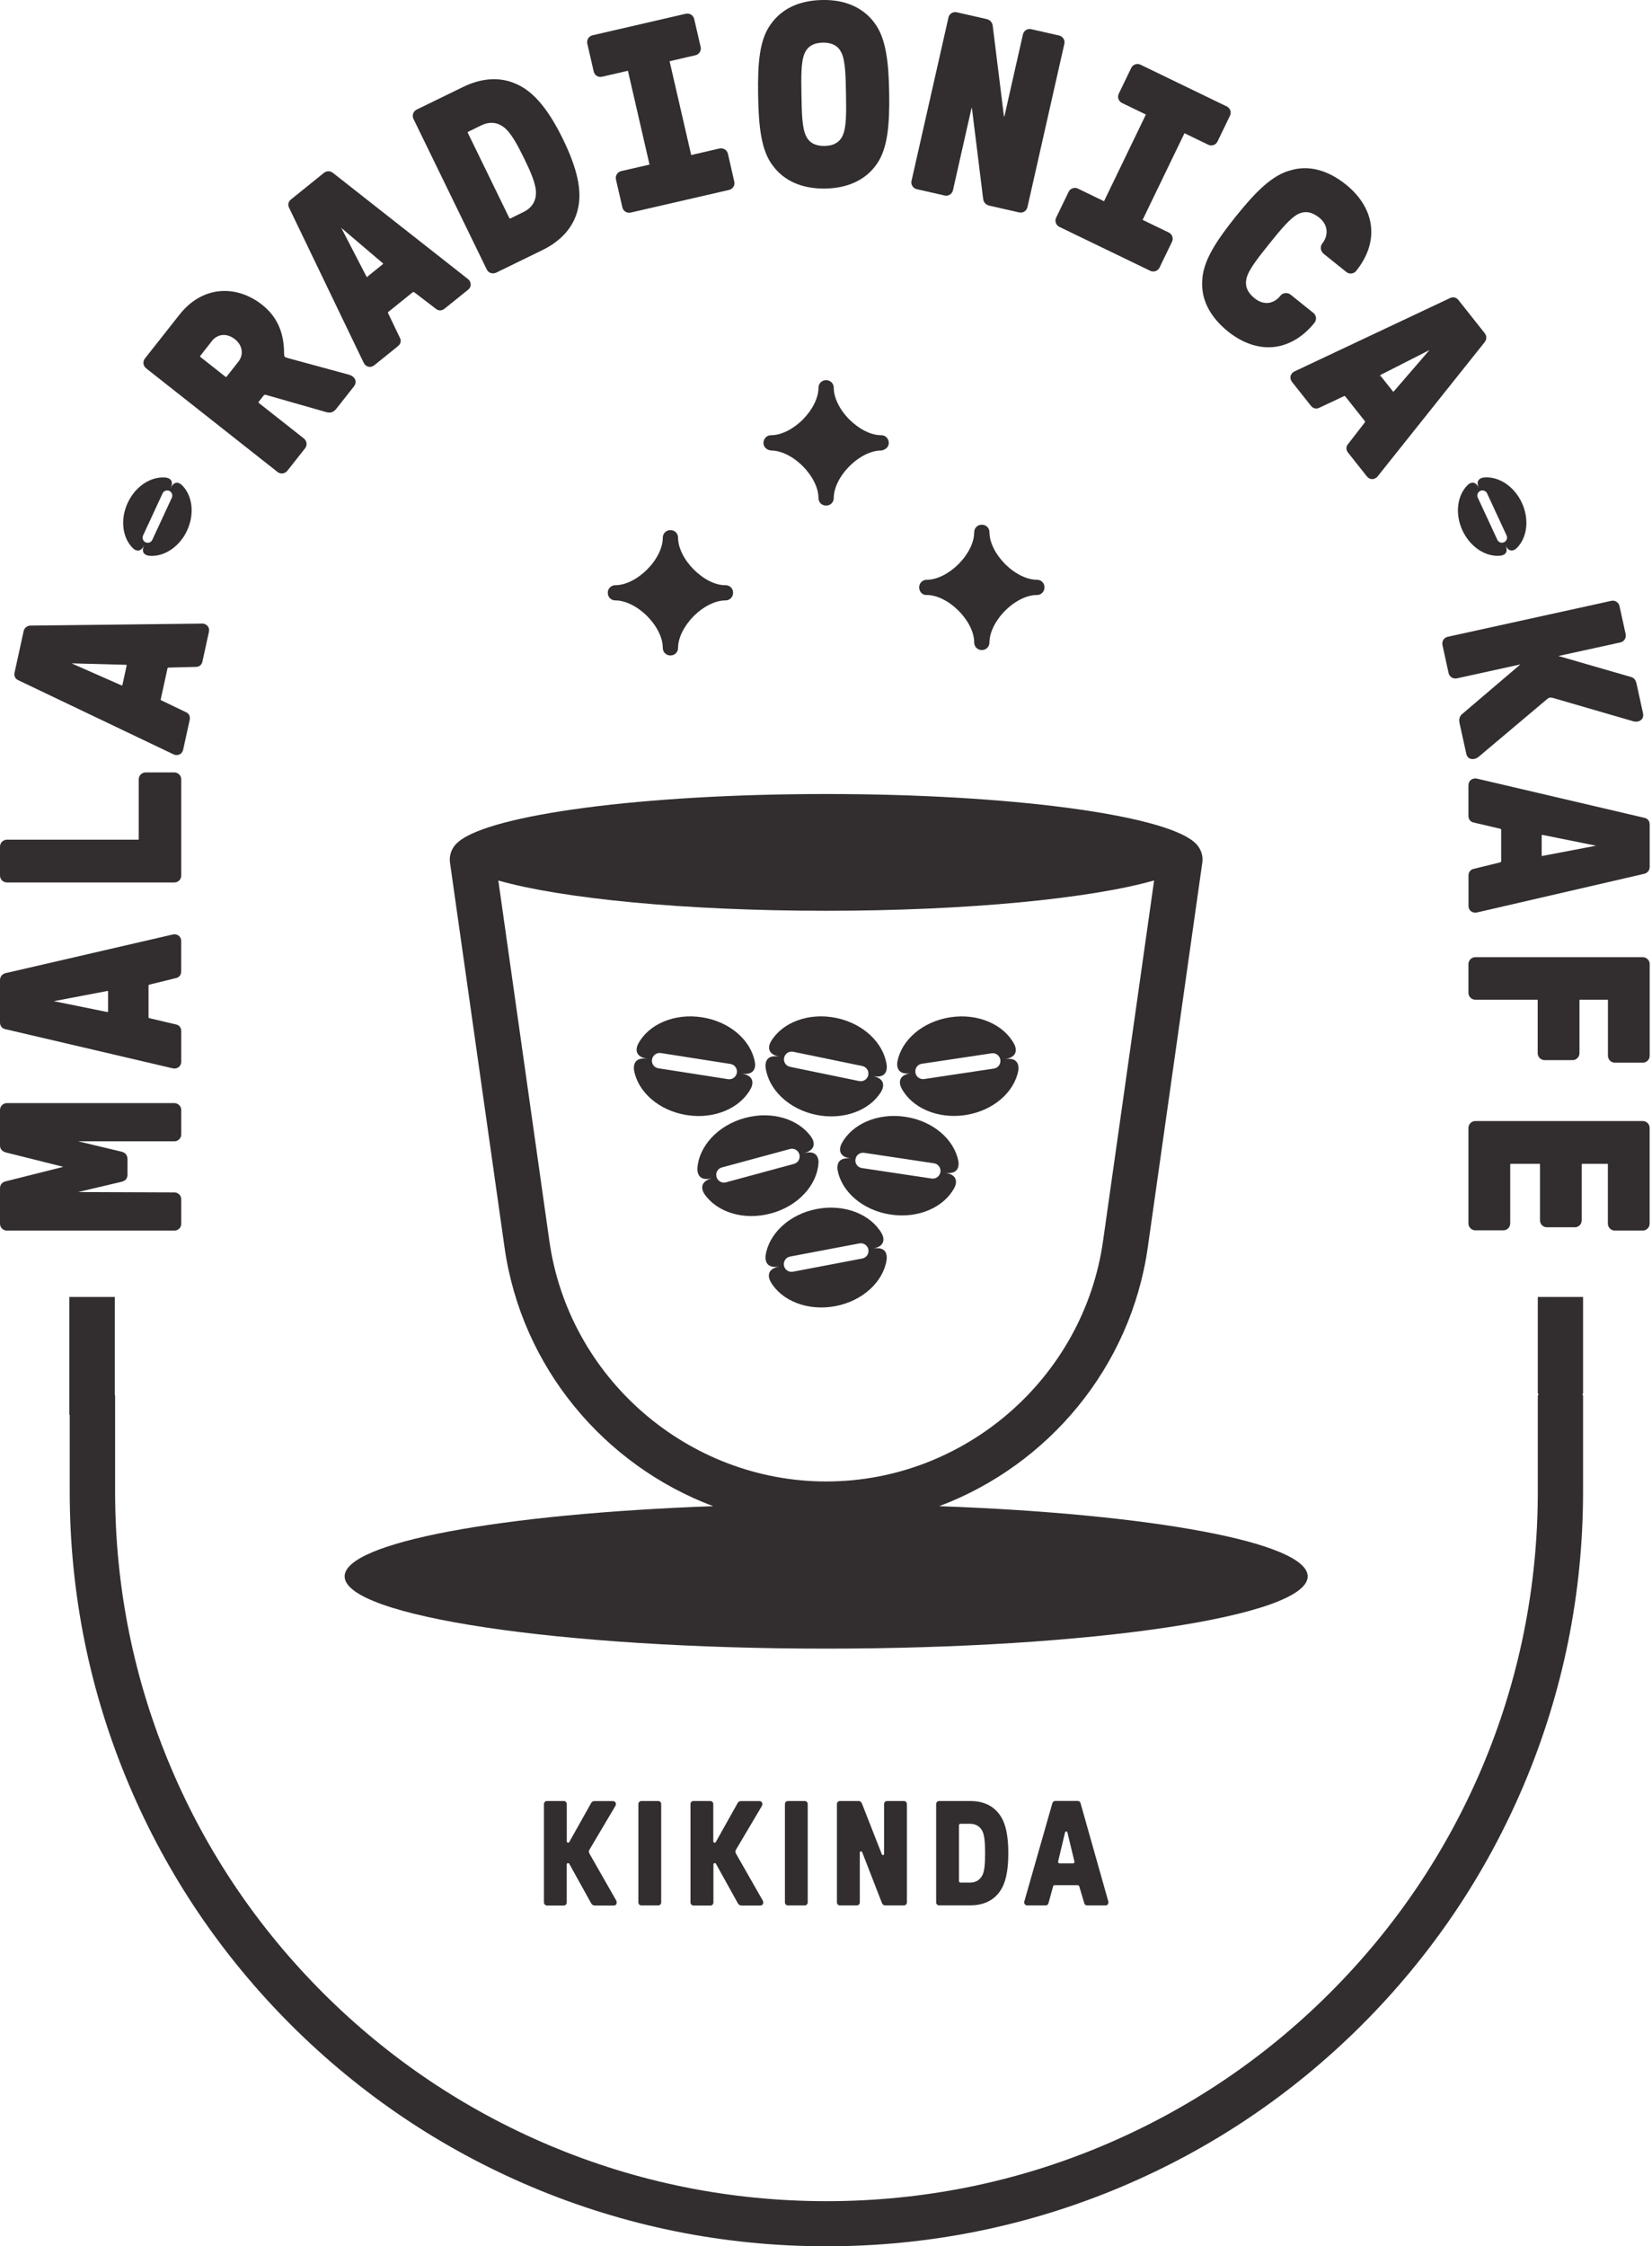 <svg xmlns="http://www.w3.org/2000/svg" width="78" height="106" viewBox="0 0 78 106" fill="none"><path d="M3.275 66.769H3.292V70.386C3.292 75.192 4.237 79.857 6.102 84.25C7.9 88.49 10.477 92.299 13.758 95.572C17.039 98.841 20.86 101.409 25.114 103.202C29.518 105.058 34.198 106 39.019 106C43.842 106 48.519 105.058 52.926 103.202C57.181 101.409 61.002 98.841 64.282 95.572C67.563 92.299 70.137 88.493 71.938 84.25C73.8 79.857 74.745 75.195 74.745 70.386V66.105V65.887C74.745 65.844 74.728 65.803 74.699 65.772H74.745V61.201H72.608V65.772H72.657C72.628 65.803 72.608 65.844 72.608 65.887V66.105V70.386C72.608 74.905 71.72 79.291 69.971 83.42C68.278 87.407 65.857 90.987 62.771 94.064C59.689 97.14 56.095 99.553 52.096 101.24C47.956 102.986 43.558 103.871 39.022 103.871C34.488 103.871 30.09 102.986 25.947 101.24C21.948 99.553 18.357 97.14 15.272 94.064C12.189 90.987 9.765 87.407 8.075 83.42C6.323 79.291 5.435 74.907 5.435 70.386V66.105V65.887C5.435 65.861 5.43 65.838 5.421 65.818V61.201H3.275V66.769Z" fill="#322E2F"></path><path d="M25.683 89.774V85.129C25.683 85.052 25.746 84.988 25.824 84.988H26.62C26.697 84.988 26.76 85.052 26.76 85.129V86.89C26.76 86.953 26.852 86.982 26.881 86.919L27.924 85.06C27.953 85.026 27.987 84.991 28.088 84.991H28.932C29.079 84.991 29.108 85.132 29.053 85.224L27.843 87.266C27.786 87.358 27.795 87.399 27.843 87.49L29.09 89.674C29.154 89.794 29.11 89.921 28.97 89.921H28.096C27.999 89.921 27.95 89.878 27.912 89.815L26.878 87.95C26.849 87.896 26.758 87.916 26.758 87.979V89.78C26.758 89.858 26.694 89.921 26.617 89.921H25.821C25.746 89.915 25.683 89.852 25.683 89.774Z" fill="#322E2F"></path><path d="M30.142 89.774V85.129C30.142 85.052 30.205 84.988 30.283 84.988H31.078C31.156 84.988 31.219 85.052 31.219 85.129V89.774C31.219 89.852 31.156 89.915 31.078 89.915H30.283C30.205 89.915 30.142 89.852 30.142 89.774Z" fill="#322E2F"></path><path d="M32.601 89.774V85.129C32.601 85.052 32.664 84.988 32.742 84.988H33.537C33.615 84.988 33.678 85.052 33.678 85.129V86.89C33.678 86.953 33.77 86.982 33.799 86.919L34.842 85.06C34.87 85.026 34.905 84.991 35.005 84.991H35.85C35.996 84.991 36.025 85.132 35.971 85.224L34.761 87.266C34.704 87.358 34.712 87.399 34.761 87.49L36.008 89.674C36.071 89.794 36.028 89.921 35.887 89.921H35.023C34.925 89.921 34.876 89.878 34.839 89.815L33.804 87.95C33.776 87.896 33.684 87.916 33.684 87.979V89.78C33.684 89.858 33.621 89.921 33.543 89.921H32.747C32.664 89.915 32.601 89.852 32.601 89.774Z" fill="#322E2F"></path><path d="M37.06 89.774V85.129C37.06 85.052 37.123 84.988 37.2 84.988H37.996C38.074 84.988 38.137 85.052 38.137 85.129V89.774C38.137 89.852 38.074 89.915 37.996 89.915H37.2C37.123 89.915 37.06 89.852 37.06 89.774Z" fill="#322E2F"></path><path d="M39.516 89.774V85.129C39.516 85.052 39.579 84.988 39.657 84.988H40.53C40.628 84.988 40.671 85.046 40.7 85.115L41.636 87.502C41.656 87.557 41.742 87.551 41.742 87.488V85.129C41.742 85.052 41.806 84.988 41.883 84.988H42.679C42.756 84.988 42.82 85.052 42.82 85.129V89.774C42.82 89.852 42.756 89.915 42.679 89.915H41.806C41.708 89.915 41.665 89.858 41.636 89.789L40.708 87.401C40.679 87.344 40.596 87.353 40.596 87.416V89.774C40.596 89.852 40.533 89.915 40.455 89.915H39.66C39.579 89.915 39.516 89.852 39.516 89.774Z" fill="#322E2F"></path><path d="M44.201 89.774V85.129C44.201 85.052 44.264 84.988 44.342 84.988H45.807C46.428 84.988 46.87 85.212 47.152 85.572C47.496 85.994 47.608 86.654 47.608 87.45C47.608 88.246 47.496 88.907 47.152 89.329C46.87 89.688 46.428 89.912 45.807 89.912H44.342C44.264 89.915 44.201 89.852 44.201 89.774ZM45.348 88.838H45.804C46.051 88.838 46.247 88.732 46.376 88.507C46.497 88.289 46.511 87.867 46.511 87.45C46.511 87.034 46.497 86.62 46.376 86.393C46.25 86.166 46.051 86.063 45.804 86.063H45.348C45.304 86.063 45.279 86.091 45.279 86.132V88.766C45.279 88.809 45.307 88.838 45.348 88.838Z" fill="#322E2F"></path><path d="M48.364 89.725L49.688 85.092C49.709 85.023 49.76 84.985 49.824 84.985H50.886C50.95 84.985 50.998 85.02 51.019 85.092L52.329 89.725C52.349 89.809 52.309 89.915 52.202 89.915H51.329C51.266 89.915 51.217 89.881 51.194 89.809L50.97 89.056C50.955 88.993 50.935 88.959 50.872 88.959H49.8C49.752 88.959 49.732 88.979 49.717 89.036L49.505 89.809C49.484 89.881 49.436 89.915 49.373 89.915H48.499C48.384 89.915 48.344 89.809 48.364 89.725ZM50.025 87.93H50.665C50.708 87.93 50.743 87.895 50.728 87.838L50.398 86.471C50.384 86.407 50.306 86.407 50.286 86.471L49.961 87.838C49.947 87.893 49.984 87.93 50.025 87.93Z" fill="#322E2F"></path><path d="M37.304 59.296L40.576 58.675C40.774 58.638 40.964 58.767 41.001 58.963C41.038 59.161 40.909 59.351 40.711 59.388L37.442 60.011C37.243 60.049 37.054 59.922 37.014 59.724C37.011 59.701 37.008 59.678 37.008 59.658C37.008 59.483 37.129 59.328 37.304 59.296ZM41.219 58.923C41.963 58.779 41.65 58.236 41.627 58.199C41.105 57.3 39.872 56.803 38.571 57.05C37.266 57.297 36.304 58.213 36.149 59.242C36.143 59.282 36.051 59.905 36.795 59.764C36.048 59.905 36.367 60.451 36.384 60.485C36.907 61.388 38.143 61.882 39.444 61.635C40.748 61.388 41.714 60.468 41.863 59.443C41.863 59.434 41.869 59.397 41.869 59.345C41.871 59.167 41.803 58.811 41.219 58.923Z" fill="#322E2F"></path><path d="M40.392 54.706C40.421 54.505 40.605 54.37 40.806 54.401L44.098 54.895C44.296 54.924 44.434 55.111 44.403 55.309C44.371 55.507 44.187 55.642 43.989 55.614L40.697 55.12C40.516 55.094 40.386 54.939 40.386 54.766C40.386 54.746 40.389 54.726 40.392 54.706ZM45.25 54.795C45.057 53.775 44.058 52.896 42.745 52.701C41.432 52.502 40.22 53.048 39.737 53.968C39.717 54.005 39.421 54.562 40.174 54.674C39.424 54.562 39.539 55.18 39.55 55.223C39.74 56.243 40.742 57.119 42.053 57.314C43.365 57.513 44.578 56.967 45.063 56.047C45.083 56.013 45.379 55.456 44.627 55.341C45.19 55.424 45.261 55.099 45.261 54.913C45.259 54.85 45.25 54.804 45.25 54.795Z" fill="#322E2F"></path><path d="M34.083 55.091L37.295 54.221C37.49 54.166 37.692 54.281 37.743 54.477C37.798 54.669 37.683 54.87 37.49 54.922L34.279 55.792C34.086 55.847 33.885 55.732 33.831 55.537C33.822 55.505 33.816 55.471 33.816 55.439C33.816 55.278 33.922 55.134 34.083 55.091ZM37.959 54.419C38.694 54.221 38.335 53.701 38.312 53.666C37.72 52.81 36.453 52.408 35.169 52.756C33.894 53.103 33 54.089 32.928 55.126C32.926 55.169 32.88 55.795 33.615 55.6C32.883 55.798 33.239 56.315 33.265 56.35C33.853 57.206 35.12 57.608 36.402 57.26C37.686 56.916 38.574 55.927 38.645 54.89C38.645 54.885 38.648 54.864 38.648 54.839C38.645 54.683 38.588 54.25 37.959 54.419Z" fill="#322E2F"></path><path d="M30.785 49.997C30.817 49.799 31.001 49.664 31.199 49.692L34.488 50.207C34.687 50.238 34.822 50.422 34.793 50.623C34.758 50.821 34.575 50.956 34.376 50.925L31.087 50.411C30.909 50.385 30.779 50.23 30.779 50.057C30.782 50.04 30.782 50.02 30.785 49.997ZM35.64 50.115C35.456 49.092 34.462 48.21 33.15 48.006C31.84 47.799 30.621 48.336 30.133 49.256C30.113 49.293 29.814 49.847 30.567 49.965C29.814 49.847 29.935 50.468 29.938 50.511C30.124 51.534 31.118 52.416 32.428 52.62C33.741 52.827 34.956 52.287 35.448 51.37C35.471 51.333 35.767 50.776 35.017 50.661C35.577 50.747 35.655 50.422 35.655 50.238C35.652 50.172 35.643 50.126 35.64 50.115Z" fill="#322E2F"></path><path d="M43.526 50.198L46.819 49.704C47.017 49.675 47.203 49.813 47.232 50.011C47.261 50.21 47.126 50.396 46.925 50.425L43.633 50.919C43.437 50.948 43.251 50.813 43.222 50.615C43.219 50.595 43.219 50.575 43.219 50.557C43.216 50.376 43.345 50.224 43.526 50.198ZM47.453 49.977C48.203 49.865 47.907 49.307 47.887 49.273C47.402 48.354 46.189 47.805 44.877 48.003C43.566 48.199 42.564 49.075 42.371 50.098C42.366 50.141 42.245 50.755 42.998 50.646C42.245 50.758 42.544 51.316 42.564 51.35C43.047 52.272 44.259 52.815 45.572 52.62C46.885 52.425 47.884 51.548 48.077 50.529C48.08 50.517 48.088 50.468 48.088 50.402C48.088 50.212 48.011 49.894 47.453 49.977Z" fill="#322E2F"></path><path d="M37.022 49.914C37.062 49.718 37.255 49.592 37.453 49.632L40.711 50.304C40.909 50.345 41.036 50.537 40.995 50.733C40.955 50.928 40.763 51.057 40.564 51.014L37.304 50.342C37.131 50.307 37.014 50.158 37.014 49.988C37.014 49.963 37.017 49.937 37.022 49.914ZM41.866 50.264C41.728 49.233 40.78 48.302 39.481 48.035C38.183 47.768 36.939 48.245 36.405 49.138C36.382 49.172 36.054 49.713 36.801 49.868C36.057 49.713 36.143 50.339 36.149 50.379C36.287 51.408 37.235 52.341 38.533 52.608C39.832 52.873 41.073 52.399 41.61 51.505C41.63 51.471 41.955 50.931 41.211 50.776C41.806 50.899 41.872 50.526 41.872 50.347C41.872 50.304 41.869 50.273 41.866 50.264Z" fill="#322E2F"></path><path d="M34.261 27.615C33.773 27.623 33.224 27.339 32.756 26.876C32.29 26.405 32.015 25.845 32.015 25.371C32.015 25.176 31.86 25.018 31.664 25.018H31.661C31.655 25.018 31.65 25.018 31.644 25.018C31.449 25.018 31.294 25.176 31.294 25.371C31.294 25.374 31.294 25.374 31.294 25.377C31.294 25.848 31.018 26.408 30.555 26.873C30.087 27.339 29.527 27.615 29.056 27.615C29.053 27.615 29.053 27.615 29.05 27.615C28.855 27.615 28.697 27.773 28.697 27.965C28.697 27.968 28.697 27.971 28.697 27.974C28.697 27.977 28.697 27.98 28.697 27.982C28.697 28.178 28.855 28.333 29.05 28.333C29.053 28.333 29.053 28.333 29.056 28.333C29.527 28.333 30.087 28.609 30.552 29.071C31.018 29.539 31.294 30.1 31.294 30.571C31.294 30.574 31.294 30.574 31.294 30.576C31.294 30.772 31.452 30.93 31.644 30.93C31.647 30.93 31.65 30.93 31.653 30.93C31.655 30.93 31.661 30.93 31.664 30.93C31.86 30.93 32.015 30.769 32.015 30.576C32.015 30.105 32.29 29.542 32.753 29.074C33.221 28.609 33.781 28.333 34.253 28.333C34.255 28.333 34.255 28.333 34.258 28.333C34.454 28.333 34.612 28.175 34.612 27.982C34.612 27.98 34.612 27.977 34.612 27.974C34.612 27.971 34.612 27.968 34.612 27.965C34.615 27.77 34.457 27.615 34.261 27.615Z" fill="#322E2F"></path><path d="M48.964 27.359C48.962 27.359 48.962 27.359 48.959 27.359C48.487 27.359 47.927 27.083 47.459 26.62C46.994 26.149 46.718 25.589 46.718 25.115C46.718 24.92 46.563 24.762 46.367 24.762H46.364C46.359 24.762 46.353 24.762 46.347 24.762C46.152 24.762 45.997 24.92 45.997 25.115C45.997 25.118 45.997 25.118 45.997 25.121C45.997 25.592 45.721 26.152 45.258 26.618C44.79 27.083 44.23 27.359 43.759 27.359C43.756 27.359 43.756 27.359 43.753 27.359C43.558 27.359 43.4 27.517 43.4 27.709C43.4 27.712 43.4 27.715 43.4 27.718C43.4 27.721 43.4 27.724 43.4 27.727C43.4 27.922 43.563 28.1 43.759 28.077C44.23 28.077 44.79 28.353 45.255 28.815C45.721 29.284 45.997 29.844 45.997 30.315C45.997 30.318 45.997 30.318 45.997 30.321C45.997 30.516 46.155 30.674 46.347 30.674C46.35 30.674 46.353 30.674 46.356 30.674C46.359 30.674 46.364 30.674 46.367 30.674C46.563 30.674 46.718 30.513 46.718 30.321C46.718 29.849 46.994 29.286 47.456 28.818C47.924 28.353 48.485 28.077 48.956 28.077C49.142 28.091 49.315 27.922 49.315 27.727C49.315 27.724 49.315 27.721 49.315 27.718C49.315 27.715 49.315 27.712 49.315 27.709C49.318 27.517 49.16 27.359 48.964 27.359Z" fill="#322E2F"></path><path d="M41.613 20.538C41.61 20.538 41.61 20.538 41.607 20.538C41.136 20.538 40.576 20.263 40.107 19.8C39.642 19.332 39.366 18.769 39.366 18.298C39.366 18.298 39.366 18.298 39.366 18.295C39.366 18.099 39.208 17.941 39.016 17.941C39.013 17.941 39.01 17.941 39.007 17.941C39.004 17.941 38.998 17.941 38.996 17.941C38.8 17.941 38.645 18.102 38.645 18.295C38.645 18.769 38.369 19.329 37.907 19.797C37.438 20.263 36.878 20.538 36.407 20.538C36.404 20.538 36.404 20.538 36.401 20.538C36.209 20.538 36.051 20.694 36.048 20.889C36.048 20.892 36.048 20.898 36.048 20.9C36.048 20.903 36.048 20.906 36.048 20.909C36.048 21.104 36.212 21.239 36.407 21.259C36.878 21.259 37.438 21.535 37.904 21.998C38.369 22.469 38.645 23.029 38.645 23.503C38.645 23.699 38.8 23.857 38.996 23.857H38.998C39.004 23.857 39.01 23.857 39.016 23.857C39.211 23.857 39.366 23.699 39.366 23.503C39.366 23.503 39.366 23.503 39.366 23.5C39.366 23.029 39.642 22.469 40.105 22.001C40.573 21.535 41.133 21.259 41.604 21.259C41.791 21.234 41.963 21.104 41.963 20.909C41.963 20.906 41.963 20.903 41.963 20.9C41.963 20.898 41.963 20.892 41.963 20.889C41.963 20.696 41.805 20.538 41.613 20.538Z" fill="#322E2F"></path><path d="M44.345 71.075C49.476 69.147 53.389 64.534 54.193 58.863L56.767 40.709C56.822 40.316 56.655 39.948 56.362 39.718C54.839 38.44 47.652 37.469 39.007 37.469C30.363 37.469 23.175 38.437 21.652 39.718C21.36 39.945 21.193 40.316 21.247 40.709L23.822 58.863C24.626 64.534 28.539 69.147 33.67 71.075C23.689 71.434 16.272 72.782 16.272 74.388C16.272 76.269 26.45 77.797 39.007 77.797C51.564 77.797 61.743 76.272 61.743 74.388C61.746 72.782 54.325 71.434 44.345 71.075ZM25.939 58.564L23.529 41.551C26.531 42.404 32.337 42.979 39.01 42.979C45.681 42.979 51.487 42.401 54.492 41.548L52.081 58.561C51.165 65.031 45.546 69.909 39.013 69.909C32.48 69.909 26.855 65.031 25.939 58.564Z" fill="#322E2F"></path><path d="M8.231 52.054H0.328C0.147 52.054 0 52.2 0 52.381V54.045C0 54.214 0.083 54.32 0.27 54.381L2.988 55.062L0.27 55.745C0.092 55.791 0 55.903 0 56.081V57.745C0 57.926 0.147 58.072 0.328 58.072H8.231C8.412 58.072 8.558 57.926 8.558 57.745V56.596C8.558 56.415 8.412 56.268 8.231 56.268L3.689 56.251L5.723 55.771C5.921 55.728 6.019 55.616 6.019 55.435V54.694C6.019 54.507 5.915 54.386 5.723 54.343L3.692 53.858H8.231C8.412 53.858 8.558 53.711 8.558 53.53V52.381C8.558 52.203 8.409 52.054 8.231 52.054Z" fill="#322E2F"></path><path d="M8.127 44.105L0.244 45.926C0.092 45.972 0 46.096 0 46.251V48.251C0 48.411 0.098 48.535 0.247 48.564L8.121 50.405C8.159 50.417 8.196 50.422 8.234 50.422C8.302 50.422 8.371 50.402 8.429 50.362C8.512 50.302 8.558 50.207 8.558 50.092V48.656C8.558 48.495 8.46 48.371 8.311 48.343L7.087 48.055C7.013 48.038 7.013 48.032 7.013 47.986V46.527C7.013 46.495 7.018 46.467 7.087 46.455L8.305 46.156C8.458 46.125 8.555 46.004 8.555 45.843V44.407C8.555 44.3 8.512 44.209 8.432 44.151C8.346 44.088 8.228 44.073 8.127 44.105ZM5.102 46.788V47.733L5.099 47.745C5.094 47.751 5.073 47.756 5.053 47.754L2.54 47.245L5.059 46.765C5.071 46.762 5.079 46.762 5.085 46.762C5.094 46.762 5.099 46.765 5.102 46.765C5.096 46.768 5.102 46.777 5.102 46.788Z" fill="#322E2F"></path><path d="M8.231 36.449H6.878C6.697 36.449 6.55 36.596 6.55 36.777V39.592C6.55 39.615 6.541 39.624 6.518 39.624H0.328C0.147 39.624 0 39.77 0 39.951V41.316C0 41.497 0.147 41.643 0.328 41.643H8.231C8.412 41.643 8.558 41.497 8.558 41.316V36.777C8.558 36.596 8.409 36.449 8.231 36.449Z" fill="#322E2F"></path><path d="M9.512 29.427L1.422 29.522C1.267 29.534 1.149 29.634 1.115 29.787L0.687 31.74C0.652 31.895 0.721 32.036 0.862 32.099L8.159 35.581C8.216 35.613 8.277 35.63 8.34 35.63C8.383 35.63 8.429 35.621 8.469 35.604C8.564 35.564 8.627 35.481 8.65 35.368L8.957 33.967C8.992 33.809 8.923 33.668 8.782 33.608L7.65 33.065C7.581 33.033 7.581 33.027 7.593 32.981L7.906 31.553C7.912 31.522 7.923 31.493 7.995 31.502L9.248 31.47C9.25 31.47 9.25 31.47 9.253 31.47C9.406 31.47 9.526 31.372 9.558 31.217L9.865 29.815C9.888 29.709 9.865 29.611 9.799 29.54C9.73 29.456 9.615 29.413 9.512 29.427ZM5.981 31.378C5.981 31.378 5.984 31.387 5.981 31.401L5.78 32.326L5.774 32.338C5.769 32.343 5.748 32.343 5.725 32.338L3.378 31.303L5.941 31.372C5.967 31.37 5.981 31.375 5.981 31.378Z" fill="#322E2F"></path><path d="M16.47 17.68L13.609 16.902C13.433 16.85 13.413 16.844 13.413 16.675C13.413 15.681 13.074 14.931 12.373 14.38C11.761 13.897 11.046 13.673 10.357 13.742C9.638 13.816 8.986 14.198 8.475 14.848L6.843 16.916C6.789 16.985 6.766 17.071 6.774 17.157C6.783 17.244 6.829 17.324 6.898 17.379L13.106 22.274C13.163 22.32 13.235 22.343 13.307 22.343C13.321 22.343 13.333 22.343 13.347 22.34C13.433 22.329 13.511 22.285 13.566 22.217L14.405 21.154C14.517 21.01 14.491 20.806 14.35 20.694L12.215 19.011C12.204 19.002 12.201 18.979 12.21 18.967L12.454 18.657C12.471 18.637 12.491 18.623 12.543 18.631L15.424 19.453C15.611 19.499 15.749 19.45 15.875 19.295L16.706 18.241C16.786 18.14 16.809 18.028 16.774 17.925C16.731 17.81 16.622 17.721 16.47 17.68ZM11.253 17.071L10.696 17.778C10.684 17.792 10.673 17.798 10.652 17.784L9.457 16.841C9.446 16.833 9.443 16.81 9.452 16.798L10.006 16.092C10.155 15.902 10.354 15.807 10.563 15.807C10.739 15.807 10.92 15.873 11.089 16.006C11.451 16.287 11.52 16.735 11.253 17.071Z" fill="#322E2F"></path><path d="M15.7 8.143C15.571 8.057 15.416 8.062 15.295 8.157L13.738 9.413C13.611 9.513 13.577 9.668 13.649 9.803L17.157 17.089C17.197 17.192 17.28 17.273 17.384 17.302C17.409 17.307 17.435 17.313 17.464 17.313C17.536 17.313 17.61 17.284 17.677 17.233L18.794 16.331C18.92 16.23 18.955 16.078 18.883 15.943L18.34 14.811C18.306 14.742 18.311 14.739 18.346 14.71L19.483 13.794C19.506 13.777 19.535 13.762 19.584 13.811L20.581 14.572C20.699 14.673 20.857 14.67 20.983 14.572L22.104 13.67C22.187 13.604 22.23 13.512 22.224 13.412C22.218 13.305 22.155 13.202 22.066 13.145L15.7 8.143ZM17.329 13.064C17.32 13.064 17.306 13.053 17.294 13.033L16.114 10.754L18.067 12.415C18.087 12.432 18.093 12.444 18.093 12.446C18.093 12.449 18.09 12.458 18.079 12.464L17.343 13.058L17.398 13.127L17.329 13.064Z" fill="#322E2F"></path><path d="M24.439 3.992C23.669 3.618 22.779 3.656 21.859 4.107L19.673 5.172C19.596 5.21 19.535 5.279 19.506 5.359C19.478 5.442 19.483 5.532 19.521 5.609L22.983 12.716C23.02 12.794 23.086 12.854 23.169 12.883C23.204 12.895 23.241 12.9 23.279 12.9C23.327 12.9 23.376 12.889 23.422 12.869L25.608 11.803C26.528 11.355 27.108 10.677 27.289 9.844C27.487 9.005 27.263 7.965 26.582 6.569C25.898 5.172 25.218 4.354 24.439 3.992ZM25.304 9.143C25.29 9.525 25.091 9.821 24.729 9.999L24.094 10.309C24.071 10.318 24.063 10.315 24.051 10.295L22.086 6.264C22.078 6.244 22.081 6.232 22.101 6.221L22.735 5.911C22.896 5.833 23.052 5.796 23.207 5.796C23.402 5.796 23.592 5.859 23.767 5.988C24.12 6.232 24.453 6.879 24.741 7.465C25.028 8.048 25.33 8.709 25.304 9.143Z" fill="#322E2F"></path><path d="M34.368 7.253C34.347 7.169 34.296 7.095 34.221 7.049C34.146 7.003 34.06 6.988 33.974 7.006L32.635 7.316L31.615 2.889L32.836 2.607C33.012 2.567 33.124 2.389 33.081 2.214L32.776 0.895C32.736 0.72 32.563 0.611 32.383 0.648L27.976 1.665C27.892 1.685 27.817 1.737 27.772 1.811C27.726 1.886 27.711 1.972 27.729 2.058L28.033 3.377C28.073 3.552 28.248 3.664 28.427 3.621L29.648 3.34L30.667 7.767L29.329 8.074C29.245 8.094 29.171 8.146 29.125 8.221C29.079 8.295 29.064 8.382 29.082 8.468L29.386 9.786C29.421 9.939 29.556 10.039 29.705 10.039C29.728 10.039 29.754 10.036 29.78 10.031L34.425 8.962C34.6 8.922 34.712 8.746 34.669 8.568L34.368 7.253Z" fill="#322E2F"></path><path d="M41.277 1.064C40.742 0.352 39.892 -0.025 38.818 0.001C37.743 0.018 36.907 0.412 36.393 1.142C35.861 1.869 35.77 2.963 35.795 4.5C35.821 6.034 35.948 7.126 36.502 7.835C37.025 8.531 37.849 8.898 38.889 8.898C38.912 8.898 38.938 8.898 38.961 8.898C40.036 8.881 40.872 8.488 41.386 7.758C41.914 7.02 42.007 5.882 41.983 4.402C41.961 2.92 41.831 1.785 41.277 1.064ZM38.901 6.887C38.487 6.887 38.203 6.729 38.056 6.413C37.867 6.026 37.855 5.304 37.841 4.466C37.827 3.63 37.815 2.909 37.993 2.512C38.134 2.187 38.424 2.018 38.852 2.012C38.861 2.012 38.869 2.012 38.881 2.012C39.294 2.012 39.579 2.17 39.728 2.486C39.918 2.874 39.929 3.595 39.944 4.437C39.958 5.273 39.97 5.994 39.791 6.388C39.651 6.712 39.361 6.882 38.932 6.887C38.921 6.887 38.91 6.887 38.901 6.887Z" fill="#322E2F"></path><path d="M50.007 1.676L48.689 1.377C48.511 1.337 48.338 1.449 48.298 1.624L47.422 5.497C47.419 5.5 47.402 5.491 47.402 5.491L46.876 1.251C46.864 1.064 46.755 0.938 46.574 0.897L45.172 0.579C45 0.541 44.819 0.65 44.782 0.826L43.038 8.536C42.998 8.712 43.11 8.887 43.285 8.927L44.603 9.226C44.782 9.266 44.954 9.154 44.994 8.979L45.87 5.106C45.876 5.1 45.891 5.112 45.891 5.112L46.416 9.352C46.428 9.539 46.537 9.665 46.718 9.706L48.12 10.024C48.143 10.03 48.169 10.033 48.192 10.033C48.341 10.033 48.476 9.93 48.511 9.777L50.254 2.067C50.295 1.891 50.183 1.716 50.007 1.676Z" fill="#322E2F"></path><path d="M57.049 6.83C57.126 6.868 57.215 6.873 57.299 6.845C57.382 6.816 57.448 6.755 57.485 6.678L58.074 5.46C58.112 5.382 58.117 5.293 58.089 5.21C58.06 5.127 58 5.061 57.922 5.023L53.848 3.052C53.682 2.975 53.489 3.044 53.412 3.205L52.823 4.423C52.745 4.586 52.814 4.782 52.975 4.859L54.104 5.405L52.127 9.496L50.892 8.899C50.734 8.821 50.533 8.89 50.456 9.051L49.867 10.269C49.789 10.433 49.855 10.628 50.019 10.706L54.311 12.78C54.357 12.803 54.406 12.811 54.452 12.811C54.575 12.811 54.69 12.742 54.748 12.627L55.337 11.409C55.414 11.246 55.348 11.05 55.184 10.973L53.949 10.375L55.925 6.287L57.049 6.83Z" fill="#322E2F"></path><path d="M62.065 15.23C62.177 15.089 62.154 14.882 62.016 14.77L60.941 13.908C60.87 13.851 60.769 13.816 60.674 13.834C60.588 13.842 60.513 13.883 60.464 13.946C60.128 14.365 59.657 14.414 59.232 14.072C58.896 13.802 58.772 13.498 58.853 13.141C58.953 12.725 59.404 12.162 59.93 11.504C60.473 10.826 60.921 10.291 61.292 10.099C61.619 9.941 61.944 9.996 62.283 10.266C62.493 10.432 62.613 10.642 62.633 10.869C62.654 11.082 62.579 11.306 62.427 11.498C62.378 11.561 62.355 11.645 62.363 11.731C62.375 11.828 62.424 11.918 62.495 11.975L63.57 12.837C63.639 12.891 63.725 12.917 63.811 12.906C63.898 12.897 63.978 12.854 64.032 12.785C64.59 12.09 64.828 11.334 64.722 10.599C64.621 9.898 64.213 9.24 63.541 8.703C62.685 8.019 61.792 7.786 60.95 8.033C60.065 8.255 59.267 9.071 58.339 10.228C57.411 11.383 56.79 12.34 56.764 13.253C56.707 14.13 57.126 14.954 57.979 15.641C58.591 16.132 59.249 16.388 59.901 16.388C59.967 16.388 60.033 16.385 60.097 16.379C60.829 16.313 61.51 15.919 62.065 15.23Z" fill="#322E2F"></path><path d="M70.1 15.722L68.859 14.156C68.758 14.03 68.606 13.995 68.468 14.064L61.151 17.512C61.048 17.552 60.967 17.635 60.938 17.736C60.91 17.833 60.936 17.937 61.005 18.026L61.898 19.152C61.998 19.276 62.151 19.313 62.286 19.244L63.423 18.71C63.492 18.678 63.498 18.681 63.527 18.718L64.435 19.862C64.455 19.887 64.466 19.91 64.417 19.965L63.648 20.956C63.547 21.074 63.547 21.232 63.648 21.358L64.541 22.485C64.604 22.565 64.69 22.608 64.785 22.608C64.791 22.608 64.794 22.608 64.799 22.608C64.906 22.602 65.012 22.542 65.067 22.453L70.114 16.127C70.2 16 70.198 15.845 70.1 15.722ZM65.176 17.716C65.176 17.707 65.187 17.693 65.207 17.681L67.494 16.518L65.817 18.46C65.799 18.48 65.788 18.485 65.785 18.485C65.782 18.485 65.773 18.483 65.768 18.471L65.179 17.73L65.11 17.785L65.176 17.716Z" fill="#322E2F"></path><path d="M69.54 35.82C69.635 35.82 69.738 35.78 69.824 35.705L73.033 33.002C73.142 32.907 73.183 32.907 73.326 32.936L77.124 34.039C77.259 34.076 77.403 34.047 77.495 33.964C77.575 33.889 77.604 33.777 77.575 33.654L77.27 32.263C77.233 32.094 77.161 31.999 77.032 31.953L73.582 30.956L76.506 30.316C76.684 30.278 76.794 30.103 76.756 29.925L76.466 28.604C76.449 28.517 76.397 28.445 76.323 28.397C76.248 28.348 76.162 28.333 76.075 28.354L68.356 30.049C68.178 30.086 68.069 30.261 68.106 30.439L68.396 31.761C68.414 31.847 68.465 31.919 68.54 31.968C68.615 32.014 68.701 32.028 68.787 32.011L71.786 31.353L69.054 33.68C68.962 33.749 68.862 33.878 68.911 34.114L69.23 35.564C69.255 35.688 69.327 35.774 69.433 35.809C69.471 35.814 69.505 35.82 69.54 35.82Z" fill="#322E2F"></path><path d="M77.644 38.593L69.77 36.751C69.663 36.717 69.548 36.734 69.462 36.794C69.379 36.854 69.333 36.949 69.333 37.064V38.501C69.333 38.661 69.431 38.785 69.58 38.814L70.804 39.101C70.879 39.118 70.879 39.124 70.879 39.17V40.629C70.879 40.661 70.873 40.69 70.804 40.701L69.586 41C69.433 41.032 69.336 41.152 69.336 41.313V42.749C69.336 42.856 69.379 42.948 69.459 43.005C69.517 43.045 69.589 43.068 69.66 43.068C69.698 43.068 69.732 43.063 69.767 43.051L77.65 41.23C77.799 41.184 77.891 41.06 77.891 40.905V38.906C77.891 38.745 77.793 38.621 77.644 38.593ZM75.357 39.908L72.838 40.388C72.809 40.397 72.8 40.391 72.797 40.388C72.795 40.388 72.792 40.379 72.792 40.365V39.42L72.795 39.408C72.8 39.403 72.812 39.4 72.829 39.4C72.832 39.4 72.838 39.4 72.841 39.4L75.357 39.908Z" fill="#322E2F"></path><path d="M77.564 45.168H69.66C69.479 45.168 69.333 45.315 69.333 45.495V46.849C69.333 47.03 69.479 47.176 69.66 47.176H72.571C72.594 47.176 72.602 47.185 72.602 47.208V49.698C72.602 49.879 72.749 50.026 72.93 50.026H74.248C74.429 50.026 74.576 49.879 74.576 49.698V47.208C74.576 47.185 74.584 47.176 74.607 47.176H75.889C75.912 47.176 75.92 47.185 75.92 47.208V49.819C75.92 50 76.067 50.147 76.248 50.147H77.564C77.745 50.147 77.891 50 77.891 49.819V45.495C77.891 45.315 77.745 45.168 77.564 45.168Z" fill="#322E2F"></path><path d="M77.564 52.901H69.66C69.479 52.901 69.333 53.048 69.333 53.229V57.731C69.333 57.912 69.479 58.058 69.66 58.058H70.979C71.16 58.058 71.306 57.912 71.306 57.731V54.953C71.306 54.93 71.315 54.921 71.338 54.921H72.68C72.703 54.921 72.711 54.93 72.711 54.953V57.587C72.711 57.768 72.858 57.914 73.039 57.914H74.355C74.536 57.914 74.682 57.768 74.682 57.587V54.953C74.682 54.93 74.691 54.921 74.714 54.921H75.886C75.909 54.921 75.917 54.93 75.917 54.953V57.742C75.917 57.923 76.064 58.07 76.245 58.07H77.561C77.742 58.07 77.888 57.923 77.888 57.742V53.229C77.891 53.048 77.745 52.901 77.564 52.901Z" fill="#322E2F"></path><path d="M7.995 23.165C8.116 23.223 8.168 23.363 8.113 23.487L7.191 25.475C7.136 25.596 6.993 25.647 6.872 25.59C6.751 25.535 6.7 25.392 6.754 25.271L7.676 23.283C7.685 23.266 7.694 23.251 7.702 23.24C7.768 23.151 7.889 23.119 7.995 23.165ZM8.834 25.032C9.202 24.237 9.081 23.369 8.587 22.889C8.567 22.869 8.268 22.579 8.058 23.033C8.268 22.579 7.854 22.539 7.826 22.536C7.142 22.467 6.398 22.935 6.03 23.728C5.662 24.521 5.783 25.392 6.277 25.871C6.297 25.892 6.596 26.182 6.806 25.728C6.596 26.182 7.01 26.222 7.039 26.225C7.587 26.279 8.176 25.989 8.575 25.463C8.676 25.334 8.762 25.191 8.834 25.032Z" fill="#322E2F"></path><path d="M69.893 23.165C69.996 23.116 70.12 23.151 70.186 23.237C70.198 23.251 70.206 23.266 70.212 23.28L71.134 25.268C71.189 25.389 71.137 25.532 71.016 25.587C70.896 25.644 70.752 25.593 70.697 25.472L69.775 23.484C69.718 23.366 69.769 23.223 69.893 23.165ZM69.051 25.032C69.123 25.188 69.212 25.331 69.31 25.46C69.709 25.989 70.298 26.279 70.847 26.222C70.876 26.219 71.289 26.179 71.079 25.725C71.289 26.179 71.588 25.889 71.608 25.868C72.102 25.389 72.223 24.521 71.855 23.725C71.487 22.932 70.746 22.464 70.06 22.533C70.031 22.536 69.617 22.576 69.827 23.03C69.617 22.576 69.318 22.866 69.298 22.886C68.804 23.369 68.683 24.239 69.051 25.032Z" fill="#322E2F"></path></svg>